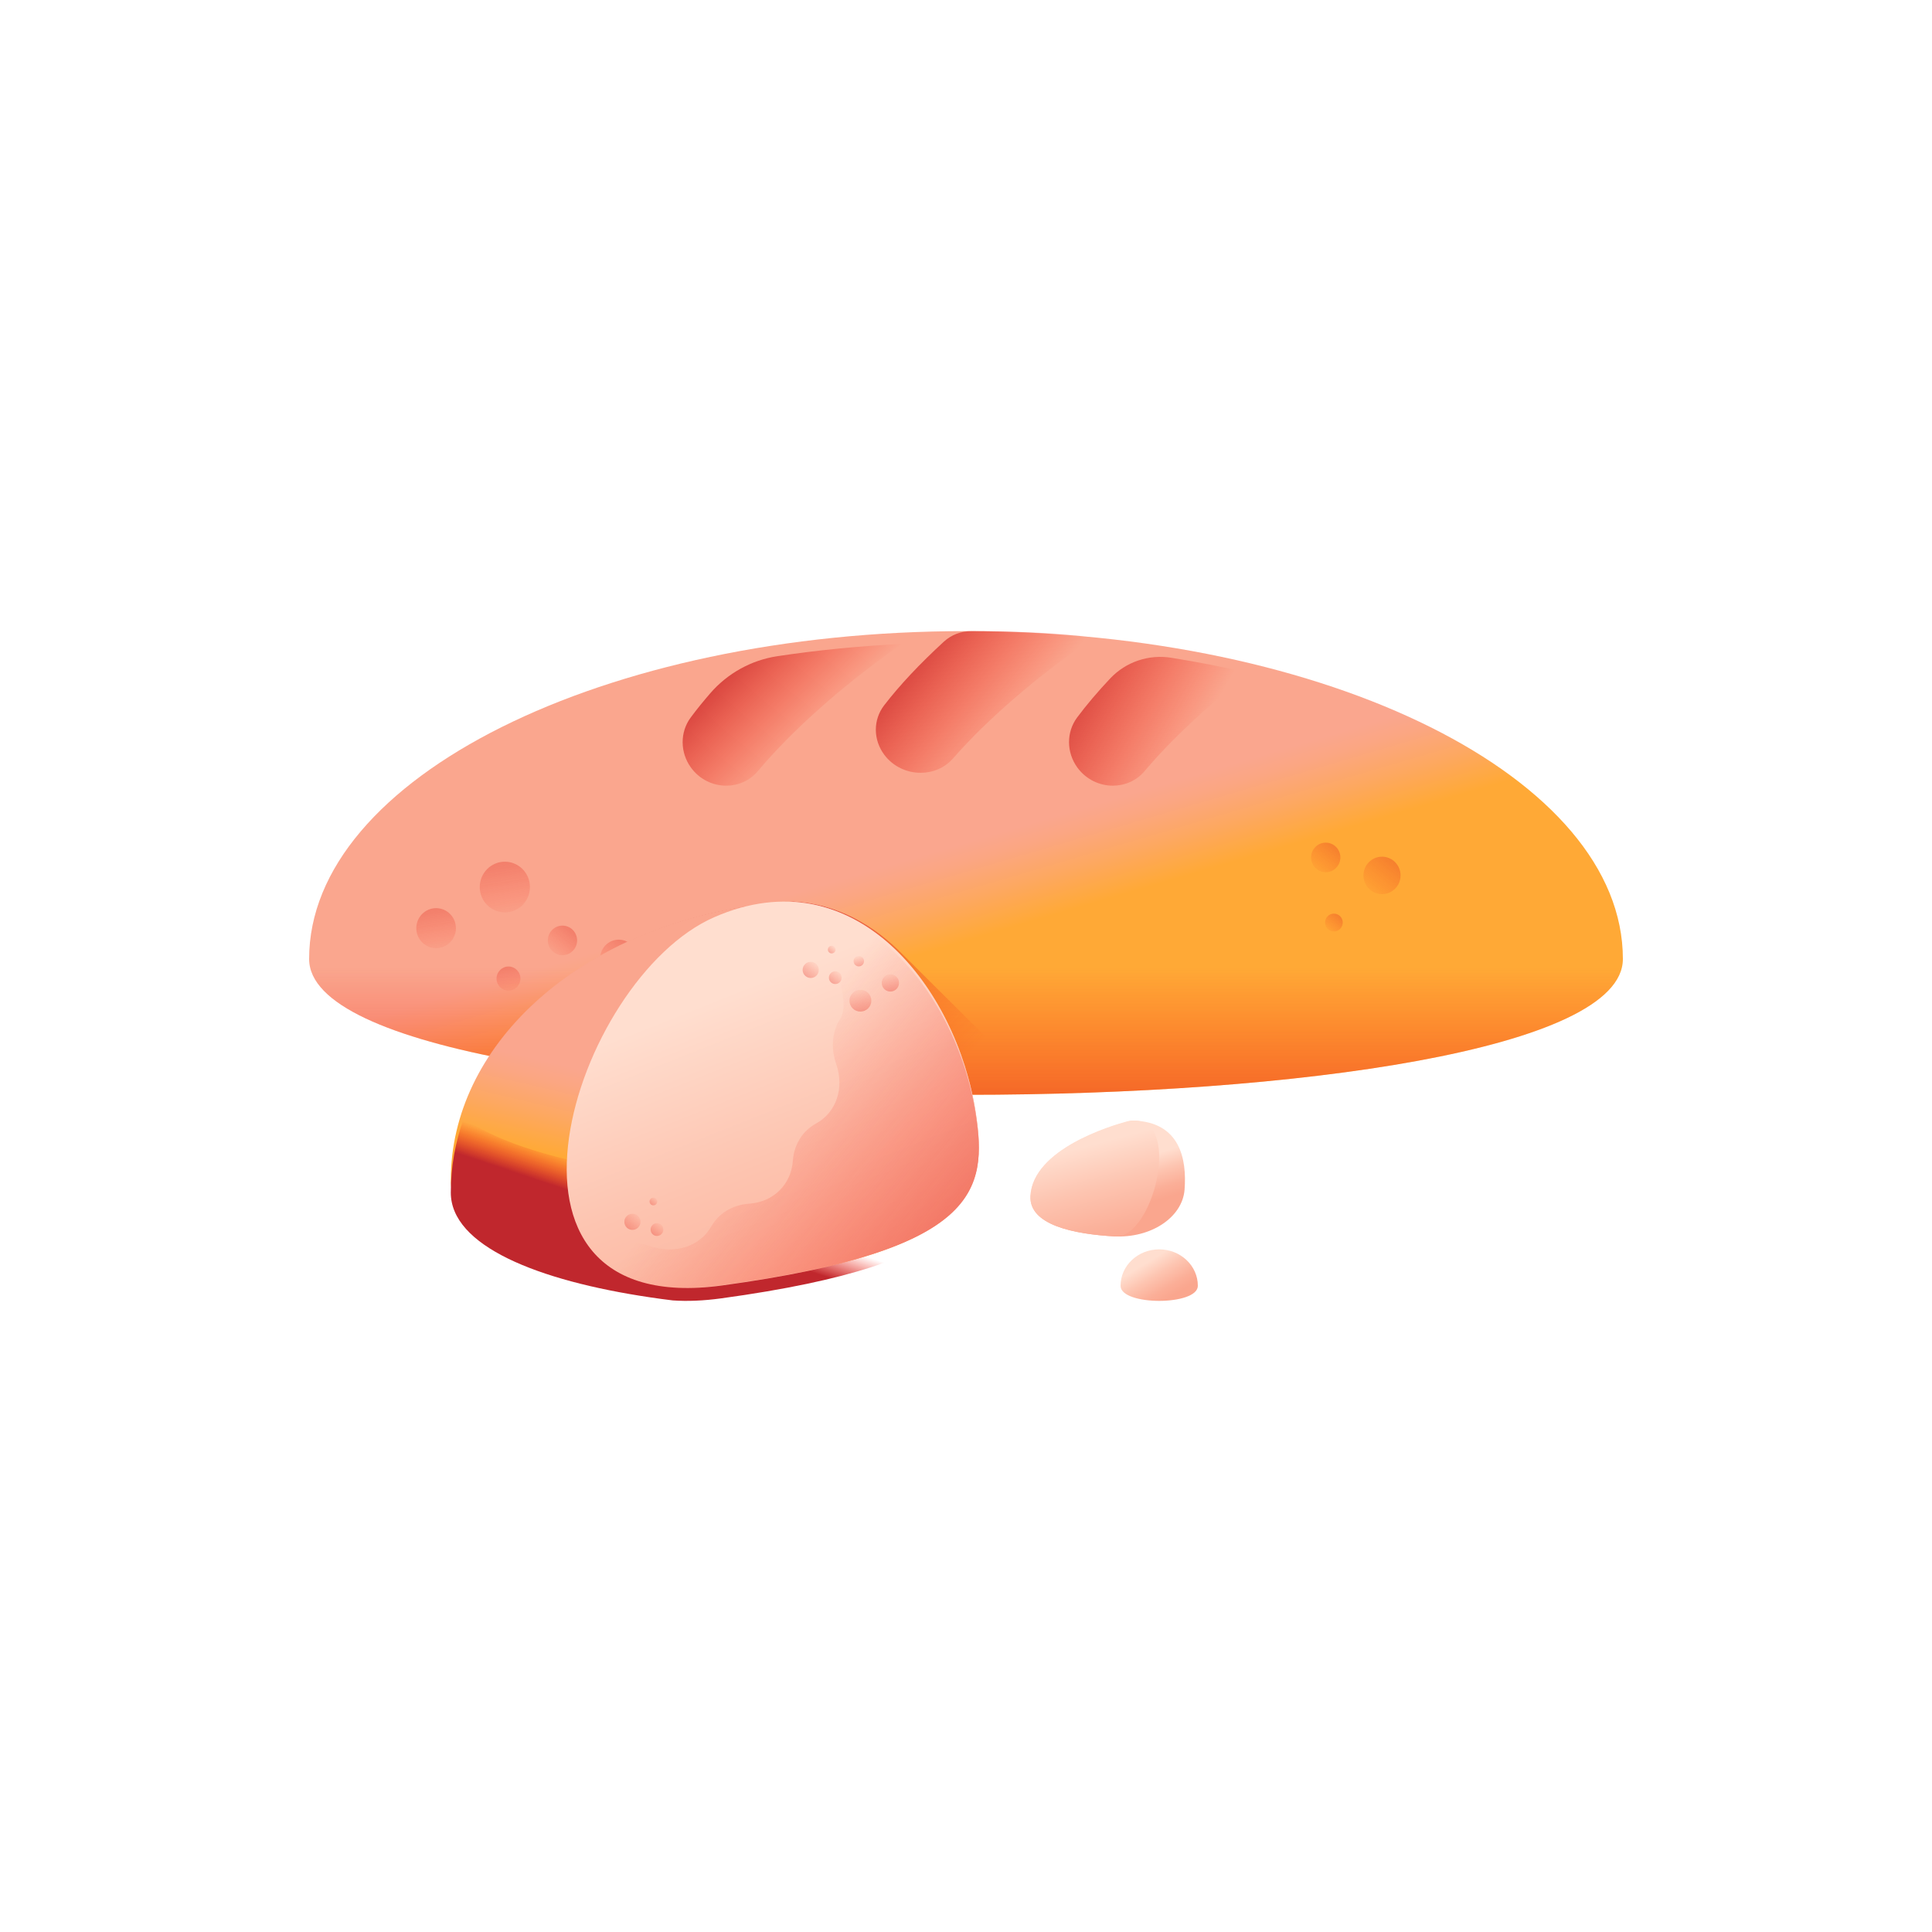 <?xml version="1.0" encoding="UTF-8"?>
<svg width="150px" height="150px" viewBox="0 0 150 150" version="1.1" xmlns="http://www.w3.org/2000/svg" xmlns:xlink="http://www.w3.org/1999/xlink">
    <!-- Generator: Sketch 64 (93537) - https://sketch.com -->
    <title>french</title>
    <desc>Created with Sketch.</desc>
    <defs>
        <linearGradient x1="44.781%" y1="45.455%" x2="54.127%" y2="57.802%" id="linearGradient-1">
            <stop stop-color="#FAA68E" offset="0%"></stop>
            <stop stop-color="#FBA682" offset="20.61%"></stop>
            <stop stop-color="#FDA861" offset="58.08%"></stop>
            <stop stop-color="#FFA936" offset="100%"></stop>
        </linearGradient>
        <linearGradient x1="50%" y1="37.799%" x2="50%" y2="129.151%" id="linearGradient-2">
            <stop stop-color="#F82814" stop-opacity="0" offset="0%"></stop>
            <stop stop-color="#F42816" stop-opacity="0.274" offset="27.43%"></stop>
            <stop stop-color="#E9281B" stop-opacity="0.536" offset="53.6%"></stop>
            <stop stop-color="#D62723" stop-opacity="0.792" offset="79.18%"></stop>
            <stop stop-color="#C0272D" offset="100%"></stop>
        </linearGradient>
        <linearGradient x1="66.064%" y1="56.126%" x2="2.734%" y2="17.493%" id="linearGradient-3">
            <stop stop-color="#F82814" stop-opacity="0" offset="0%"></stop>
            <stop stop-color="#E0281F" stop-opacity="0.47" offset="47.03%"></stop>
            <stop stop-color="#C0272D" offset="100%"></stop>
        </linearGradient>
        <linearGradient x1="68.356%" y1="57.084%" x2="-2.542%" y2="19.641%" id="linearGradient-4">
            <stop stop-color="#F82814" stop-opacity="0" offset="0%"></stop>
            <stop stop-color="#E0281F" stop-opacity="0.47" offset="47.03%"></stop>
            <stop stop-color="#C0272D" offset="100%"></stop>
        </linearGradient>
        <linearGradient x1="72.734%" y1="58.967%" x2="-16.136%" y2="22.063%" id="linearGradient-5">
            <stop stop-color="#F82814" stop-opacity="0" offset="0%"></stop>
            <stop stop-color="#E0281F" stop-opacity="0.47" offset="47.03%"></stop>
            <stop stop-color="#C0272D" offset="100%"></stop>
        </linearGradient>
        <linearGradient x1="53.086%" y1="125.94%" x2="17.078%" y2="-107.853%" id="linearGradient-6">
            <stop stop-color="#F82814" stop-opacity="0" offset="0%"></stop>
            <stop stop-color="#F12817" stop-opacity="0.245" offset="24.54%"></stop>
            <stop stop-color="#DD2820" stop-opacity="0.605" offset="60.52%"></stop>
            <stop stop-color="#C0272D" offset="100%"></stop>
        </linearGradient>
        <linearGradient x1="50.779%" y1="126.056%" x2="14.774%" y2="-107.734%" id="linearGradient-7">
            <stop stop-color="#F82814" stop-opacity="0" offset="0%"></stop>
            <stop stop-color="#F12817" stop-opacity="0.245" offset="24.54%"></stop>
            <stop stop-color="#DD2820" stop-opacity="0.605" offset="60.52%"></stop>
            <stop stop-color="#C0272D" offset="100%"></stop>
        </linearGradient>
        <linearGradient x1="43.571%" y1="126.774%" x2="7.557%" y2="-107.047%" id="linearGradient-8">
            <stop stop-color="#F82814" stop-opacity="0" offset="0%"></stop>
            <stop stop-color="#F12817" stop-opacity="0.245" offset="24.54%"></stop>
            <stop stop-color="#DD2820" stop-opacity="0.605" offset="60.52%"></stop>
            <stop stop-color="#C0272D" offset="100%"></stop>
        </linearGradient>
        <linearGradient x1="-2.018%" y1="104.083%" x2="144.674%" y2="-79.177%" id="linearGradient-9">
            <stop stop-color="#F82814" stop-opacity="0" offset="0%"></stop>
            <stop stop-color="#F12817" stop-opacity="0.245" offset="24.54%"></stop>
            <stop stop-color="#DD2820" stop-opacity="0.605" offset="60.52%"></stop>
            <stop stop-color="#C0272D" offset="100%"></stop>
        </linearGradient>
        <linearGradient x1="-3.282%" y1="102.747%" x2="143.431%" y2="-80.508%" id="linearGradient-10">
            <stop stop-color="#F82814" stop-opacity="0" offset="0%"></stop>
            <stop stop-color="#F12817" stop-opacity="0.245" offset="24.54%"></stop>
            <stop stop-color="#DD2820" stop-opacity="0.605" offset="60.52%"></stop>
            <stop stop-color="#C0272D" offset="100%"></stop>
        </linearGradient>
        <linearGradient x1="-7.392%" y1="98.614%" x2="139.333%" y2="-84.638%" id="linearGradient-11">
            <stop stop-color="#F82814" stop-opacity="0" offset="0%"></stop>
            <stop stop-color="#F12817" stop-opacity="0.245" offset="24.54%"></stop>
            <stop stop-color="#DD2820" stop-opacity="0.605" offset="60.52%"></stop>
            <stop stop-color="#C0272D" offset="100%"></stop>
        </linearGradient>
        <linearGradient x1="-2.259%" y1="104.668%" x2="144.469%" y2="-78.594%" id="linearGradient-12">
            <stop stop-color="#F82814" stop-opacity="0" offset="0%"></stop>
            <stop stop-color="#F12817" stop-opacity="0.245" offset="24.54%"></stop>
            <stop stop-color="#DD2820" stop-opacity="0.605" offset="60.52%"></stop>
            <stop stop-color="#C0272D" offset="100%"></stop>
        </linearGradient>
        <linearGradient x1="-3.556%" y1="103.478%" x2="143.156%" y2="-79.767%" id="linearGradient-13">
            <stop stop-color="#F82814" stop-opacity="0" offset="0%"></stop>
            <stop stop-color="#F12817" stop-opacity="0.245" offset="24.54%"></stop>
            <stop stop-color="#DD2820" stop-opacity="0.605" offset="60.52%"></stop>
            <stop stop-color="#C0272D" offset="100%"></stop>
        </linearGradient>
        <linearGradient x1="-7.887%" y1="99.85%" x2="138.841%" y2="-83.41%" id="linearGradient-14">
            <stop stop-color="#F82814" stop-opacity="0" offset="0%"></stop>
            <stop stop-color="#F12817" stop-opacity="0.245" offset="24.54%"></stop>
            <stop stop-color="#DD2820" stop-opacity="0.605" offset="60.52%"></stop>
            <stop stop-color="#C0272D" offset="100%"></stop>
        </linearGradient>
        <linearGradient x1="89.419%" y1="68.498%" x2="21.395%" y2="44.952%" id="linearGradient-15">
            <stop stop-color="#F82814" stop-opacity="0" offset="0%"></stop>
            <stop stop-color="#E6281C" stop-opacity="0.381" offset="38.05%"></stop>
            <stop stop-color="#C0272D" offset="100%"></stop>
        </linearGradient>
        <linearGradient x1="52.066%" y1="52.411%" x2="44.974%" y2="74.011%" id="linearGradient-16">
            <stop stop-color="#FAA68E" offset="0%"></stop>
            <stop stop-color="#FBA682" offset="20.61%"></stop>
            <stop stop-color="#FDA861" offset="58.08%"></stop>
            <stop stop-color="#FFA936" offset="100%"></stop>
        </linearGradient>
        <linearGradient x1="44.009%" y1="57.116%" x2="37.407%" y2="66.102%" id="linearGradient-17">
            <stop stop-color="#F82814" stop-opacity="0" offset="0%"></stop>
            <stop stop-color="#E6281C" stop-opacity="0.381" offset="38.05%"></stop>
            <stop stop-color="#C0272D" offset="100%"></stop>
        </linearGradient>
        <linearGradient x1="42.472%" y1="33.161%" x2="80.368%" y2="117.882%" id="linearGradient-18">
            <stop stop-color="#FFDECF" offset="0%"></stop>
            <stop stop-color="#FDC4B0" offset="37.91%"></stop>
            <stop stop-color="#FBAE97" offset="76.55%"></stop>
            <stop stop-color="#FAA68E" offset="100%"></stop>
        </linearGradient>
        <linearGradient x1="38.105%" y1="48.385%" x2="153.147%" y2="131.648%" id="linearGradient-19">
            <stop stop-color="#F82814" stop-opacity="0" offset="0%"></stop>
            <stop stop-color="#F12817" stop-opacity="0.245" offset="24.54%"></stop>
            <stop stop-color="#DD2820" stop-opacity="0.605" offset="60.52%"></stop>
            <stop stop-color="#C0272D" offset="100%"></stop>
        </linearGradient>
        <linearGradient x1="59.324%" y1="-22.201%" x2="96.053%" y2="211.058%" id="linearGradient-20">
            <stop stop-color="#F82814" stop-opacity="0" offset="0%"></stop>
            <stop stop-color="#F12817" stop-opacity="0.245" offset="24.54%"></stop>
            <stop stop-color="#DD2820" stop-opacity="0.605" offset="60.52%"></stop>
            <stop stop-color="#C0272D" offset="100%"></stop>
        </linearGradient>
        <linearGradient x1="65.008%" y1="-21.366%" x2="101.754%" y2="211.953%" id="linearGradient-21">
            <stop stop-color="#F82814" stop-opacity="0" offset="0%"></stop>
            <stop stop-color="#F12817" stop-opacity="0.245" offset="24.54%"></stop>
            <stop stop-color="#DD2820" stop-opacity="0.605" offset="60.52%"></stop>
            <stop stop-color="#C0272D" offset="100%"></stop>
        </linearGradient>
        <linearGradient x1="82.802%" y1="-19.046%" x2="119.533%" y2="214.254%" id="linearGradient-22">
            <stop stop-color="#F82814" stop-opacity="0" offset="0%"></stop>
            <stop stop-color="#F12817" stop-opacity="0.245" offset="24.54%"></stop>
            <stop stop-color="#DD2820" stop-opacity="0.605" offset="60.52%"></stop>
            <stop stop-color="#C0272D" offset="100%"></stop>
        </linearGradient>
        <linearGradient x1="108.63%" y1="6.53%" x2="-41.05%" y2="189.438%" id="linearGradient-23">
            <stop stop-color="#F82814" stop-opacity="0" offset="0%"></stop>
            <stop stop-color="#F12817" stop-opacity="0.245" offset="24.54%"></stop>
            <stop stop-color="#DD2820" stop-opacity="0.605" offset="60.52%"></stop>
            <stop stop-color="#C0272D" offset="100%"></stop>
        </linearGradient>
        <linearGradient x1="111.403%" y1="10.677%" x2="-38.298%" y2="193.636%" id="linearGradient-24">
            <stop stop-color="#F82814" stop-opacity="0" offset="0%"></stop>
            <stop stop-color="#F12817" stop-opacity="0.245" offset="24.54%"></stop>
            <stop stop-color="#DD2820" stop-opacity="0.605" offset="60.52%"></stop>
            <stop stop-color="#C0272D" offset="100%"></stop>
        </linearGradient>
        <linearGradient x1="120.259%" y1="23.606%" x2="-29.455%" y2="206.541%" id="linearGradient-25">
            <stop stop-color="#F82814" stop-opacity="0" offset="0%"></stop>
            <stop stop-color="#F12817" stop-opacity="0.245" offset="24.54%"></stop>
            <stop stop-color="#DD2820" stop-opacity="0.605" offset="60.52%"></stop>
            <stop stop-color="#C0272D" offset="100%"></stop>
        </linearGradient>
        <linearGradient x1="108.39%" y1="6.004%" x2="-41.31%" y2="188.986%" id="linearGradient-26">
            <stop stop-color="#F82814" stop-opacity="0" offset="0%"></stop>
            <stop stop-color="#F12817" stop-opacity="0.245" offset="24.54%"></stop>
            <stop stop-color="#DD2820" stop-opacity="0.605" offset="60.52%"></stop>
            <stop stop-color="#C0272D" offset="100%"></stop>
        </linearGradient>
        <linearGradient x1="111.057%" y1="10.011%" x2="-38.636%" y2="193.003%" id="linearGradient-27">
            <stop stop-color="#F82814" stop-opacity="0" offset="0%"></stop>
            <stop stop-color="#F12817" stop-opacity="0.245" offset="24.54%"></stop>
            <stop stop-color="#DD2820" stop-opacity="0.605" offset="60.52%"></stop>
            <stop stop-color="#C0272D" offset="100%"></stop>
        </linearGradient>
        <linearGradient x1="119.695%" y1="22.544%" x2="-30.031%" y2="205.299%" id="linearGradient-28">
            <stop stop-color="#F82814" stop-opacity="0" offset="0%"></stop>
            <stop stop-color="#F12817" stop-opacity="0.245" offset="24.54%"></stop>
            <stop stop-color="#DD2820" stop-opacity="0.605" offset="60.52%"></stop>
            <stop stop-color="#C0272D" offset="100%"></stop>
        </linearGradient>
        <linearGradient x1="45.824%" y1="41.929%" x2="59.747%" y2="76.476%" id="linearGradient-29">
            <stop stop-color="#FFDECF" offset="0%"></stop>
            <stop stop-color="#FDC4B0" offset="37.91%"></stop>
            <stop stop-color="#FBAE97" offset="76.55%"></stop>
            <stop stop-color="#FAA68E" offset="100%"></stop>
        </linearGradient>
        <linearGradient x1="40.936%" y1="20.576%" x2="72.124%" y2="110.793%" id="linearGradient-30">
            <stop stop-color="#FFDECF" offset="0%"></stop>
            <stop stop-color="#FDC4B0" offset="37.91%"></stop>
            <stop stop-color="#FBAE97" offset="76.55%"></stop>
            <stop stop-color="#FAA68E" offset="100%"></stop>
        </linearGradient>
        <linearGradient x1="27.326%" y1="28.839%" x2="69.757%" y2="80.037%" id="linearGradient-31">
            <stop stop-color="#FFDECF" offset="0%"></stop>
            <stop stop-color="#FDC4B0" offset="37.91%"></stop>
            <stop stop-color="#FBAE97" offset="76.55%"></stop>
            <stop stop-color="#FAA68E" offset="100%"></stop>
        </linearGradient>
    </defs>
    <g id="french" stroke="none" stroke-width="1" fill="none" fill-rule="evenodd">
        <g id="017-bread-copy" transform="translate(24, 49)" fill-rule="nonzero">
            <path d="M102,25.456 C102,39.515 0,39.515 0,25.456 C0,11.397 22.833,0 51,0 C79.167,0 102,11.397 102,25.456 Z" id="Path" fill="url(#linearGradient-1)"></path>
            <path d="M0,25.456 C0,39.515 102,39.515 102,25.456 C102,22.862 101.22,20.358 99.775,18 L2.225,18 C0.78,20.358 0,22.862 0,25.456 Z" id="Path" fill="url(#linearGradient-2)"></path>
            <path d="M46,1 C45.861,1.099 45.72,1.198 45.58,1.296 C41.109,4.466 37.379,7.851 34.84,10.867 C34.199,11.628 33.296,12 32.385,12 C31.356,12 30.318,11.524 29.642,10.59 C28.794,9.415 28.784,7.845 29.626,6.708 C30.082,6.093 30.596,5.457 31.162,4.806 C32.495,3.276 34.331,2.252 36.349,1.948 C39.448,1.48 42.676,1.158 46,1 Z" id="Path" fill="url(#linearGradient-3)"></path>
            <path d="M61,0.431 C56.424,3.561 52.603,6.901 50,9.879 C49.343,10.632 48.415,11 47.479,11 C46.42,11 45.353,10.529 44.66,9.605 C43.787,8.442 43.779,6.887 44.644,5.763 C45.835,4.215 47.41,2.533 49.294,0.808 C49.861,0.289 50.618,0 51.404,0 L51.416,0 C54.692,0 57.896,0.148 61,0.431 Z" id="Path" fill="url(#linearGradient-4)"></path>
            <path d="M73,3.26 C69.686,5.833 66.898,8.466 64.869,10.867 C64.224,11.628 63.317,12 62.401,12 C61.368,12 60.325,11.523 59.645,10.59 C58.792,9.413 58.783,7.842 59.629,6.705 C60.349,5.738 61.212,4.719 62.201,3.67 C63.407,2.392 65.184,1.788 66.931,2.067 C69.017,2.4 71.043,2.8 73,3.26 Z" id="Path" fill="url(#linearGradient-5)"></path>
            <g id="Group" opacity="0.6" transform="translate(8, 16)">
                <g transform="translate(0, 1.556)" id="Path">
                    <path d="M7.196,4.282 C8.272,4.282 9.144,3.402 9.144,2.315 C9.144,1.228 8.272,0.347 7.196,0.347 C6.12,0.347 5.248,1.228 5.248,2.315 C5.248,3.402 6.12,4.282 7.196,4.282 Z" fill="url(#linearGradient-6)"></path>
                    <path d="M1.86,7.06 C2.709,7.06 3.398,6.364 3.398,5.507 C3.398,4.649 2.709,3.953 1.86,3.953 C1.011,3.953 0.322,4.649 0.322,5.507 C0.322,6.364 1.011,7.06 1.86,7.06 Z" fill="url(#linearGradient-7)"></path>
                    <path d="M7.48,10.357 C7.992,10.357 8.407,9.938 8.407,9.42 C8.407,8.903 7.992,8.484 7.48,8.484 C6.968,8.484 6.553,8.903 6.553,9.42 C6.553,9.938 6.968,10.357 7.48,10.357 Z" fill="url(#linearGradient-8)"></path>
                </g>
                <g transform="translate(10.267, 6.741)" id="Path">
                    <path d="M5.771,4.122 C6.566,4.122 7.21,3.471 7.21,2.668 C7.21,1.865 6.566,1.214 5.771,1.214 C4.976,1.214 4.332,1.865 4.332,2.668 C4.332,3.471 4.976,4.122 5.771,4.122 Z" fill="url(#linearGradient-9)"></path>
                    <path d="M1.402,2.42 C2.03,2.42 2.539,1.906 2.539,1.272 C2.539,0.638 2.03,0.124 1.402,0.124 C0.775,0.124 0.266,0.638 0.266,1.272 C0.266,1.906 0.775,2.42 1.402,2.42 Z" fill="url(#linearGradient-10)"></path>
                    <path d="M2.037,7.018 C2.415,7.018 2.722,6.708 2.722,6.326 C2.722,5.944 2.415,5.634 2.037,5.634 C1.659,5.634 1.352,5.944 1.352,6.326 C1.352,6.708 1.659,7.018 2.037,7.018 Z" fill="url(#linearGradient-11)"></path>
                </g>
                <g transform="translate(69.3, 0)" id="Path">
                    <path d="M5.998,4.421 C6.793,4.421 7.438,3.77 7.438,2.967 C7.438,2.164 6.793,1.513 5.998,1.513 C5.204,1.513 4.559,2.164 4.559,2.967 C4.559,3.77 5.204,4.421 5.998,4.421 Z" fill="url(#linearGradient-12)"></path>
                    <path d="M1.63,2.719 C2.257,2.719 2.766,2.205 2.766,1.571 C2.766,0.937 2.257,0.424 1.63,0.424 C1.002,0.424 0.493,0.937 0.493,1.571 C0.493,2.205 1.002,2.719 1.63,2.719 Z" fill="url(#linearGradient-13)"></path>
                    <path d="M2.264,7.318 C2.643,7.318 2.95,7.008 2.95,6.626 C2.95,6.244 2.643,5.934 2.264,5.934 C1.886,5.934 1.58,6.244 1.58,6.626 C1.58,7.008 1.886,7.318 2.264,7.318 Z" fill="url(#linearGradient-14)"></path>
                </g>
            </g>
            <path d="M57,35.933 L46.171,25.187 C43.851,22.786 40.944,21.172 37.588,21 C36.288,21.074 35.012,21.212 33.768,21.413 C25.071,22.807 17.83,27.174 14,33.038 C25.246,35.31 41.5,36.275 57,35.933 Z" id="Path" fill="url(#linearGradient-15)"></path>
            <path d="M32.005,50.804 C30.613,50.994 29.36,51.042 28.235,50.964 C27.647,50.894 27.068,50.816 26.498,50.73 C17.691,49.438 11,46.739 11,42.64 C11,32.209 20.699,23.497 33.627,21.414 C34.866,21.212 36.137,21.074 37.433,21 C45.201,21.4 50.561,29.599 51.754,37.371 C52.668,43.336 52.019,48.075 32.005,50.804 Z" id="Path" fill="url(#linearGradient-16)"></path>
            <path d="M51.754,38.288 C51.483,36.515 50.998,34.72 50.32,33 C49.473,36.899 45.235,40.017 30.501,42.038 C29.109,42.229 27.856,42.277 26.731,42.199 C26.143,42.128 25.564,42.05 24.994,41.963 C19.443,41.144 14.735,39.761 12.01,37.819 C11.352,39.657 11,41.592 11,43.589 C11,47.713 17.691,50.428 26.498,51.729 C27.068,51.815 27.647,51.893 28.235,51.964 C29.36,52.042 30.613,51.994 32.005,51.803 C52.019,49.058 52.668,44.29 51.754,38.288 Z" id="Path" fill="url(#linearGradient-17)"></path>
            <path d="M51.754,37.378 C50.277,27.731 42.395,17.429 31.461,22.208 C20.527,26.986 12.109,53.531 32.064,50.804 C52.019,48.077 52.667,43.34 51.754,37.378 Z" id="Path" fill="url(#linearGradient-18)"></path>
            <path d="M51.752,37.494 C50.863,31.791 47.674,25.857 42.904,23 C42.776,23.298 42.569,23.551 42.303,23.738 C42.295,23.744 42.285,23.75 42.274,23.756 C41.2,24.326 40.69,25.532 41.089,26.811 C41.468,28.025 41.7,29.368 41.235,30.097 L41.228,30.109 C40.61,31.077 40.492,32.33 40.904,33.549 L40.929,33.625 C41.56,35.492 40.931,37.354 39.377,38.219 L39.343,38.238 C38.309,38.814 37.658,39.851 37.56,41.078 L37.555,41.149 C37.41,42.976 36.051,44.31 34.191,44.452 L34.119,44.458 C32.87,44.554 31.814,45.193 31.228,46.209 L31.209,46.242 C30.328,47.769 28.432,48.387 26.531,47.767 L26.454,47.742 C25.213,47.337 23.938,47.453 22.952,48.06 L22.939,48.068 C22.646,48.248 22.33,48.383 22,48.475 C23.901,50.443 27.072,51.45 31.874,50.806 C52.019,48.102 52.673,43.406 51.752,37.494 Z" id="Path" fill="url(#linearGradient-19)"></path>
            <g id="Group" opacity="0.6" transform="translate(24, 24)">
                <g transform="translate(17.907, 1.022)" id="Path">
                    <path d="M0.895,4.518 C1.364,4.518 1.744,4.138 1.744,3.669 C1.744,3.201 1.364,2.821 0.895,2.821 C0.425,2.821 0.045,3.201 0.045,3.669 C0.045,4.138 0.425,4.518 0.895,4.518 Z" fill="url(#linearGradient-20)"></path>
                    <path d="M3.222,2.962 C3.592,2.962 3.892,2.662 3.892,2.292 C3.892,1.922 3.592,1.622 3.222,1.622 C2.851,1.622 2.551,1.922 2.551,2.292 C2.551,2.662 2.851,2.962 3.222,2.962 Z" fill="url(#linearGradient-21)"></path>
                    <path d="M0.771,1.008 C0.994,1.008 1.175,0.827 1.175,0.604 C1.175,0.381 0.994,0.2 0.771,0.2 C0.547,0.2 0.366,0.381 0.366,0.604 C0.366,0.827 0.547,1.008 0.771,1.008 Z" fill="url(#linearGradient-22)"></path>
                </g>
                <g transform="translate(13.814, 0)" id="Path">
                    <path d="M1.131,2.93 C1.478,2.93 1.759,2.65 1.759,2.303 C1.759,1.957 1.478,1.676 1.131,1.676 C0.784,1.676 0.503,1.957 0.503,2.303 C0.503,2.65 0.784,2.93 1.131,2.93 Z" fill="url(#linearGradient-23)"></path>
                    <path d="M3.037,3.4 C3.31,3.4 3.532,3.179 3.532,2.905 C3.532,2.632 3.31,2.41 3.037,2.41 C2.763,2.41 2.541,2.632 2.541,2.905 C2.541,3.179 2.763,3.4 3.037,3.4 Z" fill="url(#linearGradient-24)"></path>
                    <path d="M2.76,1.023 C2.925,1.023 3.058,0.89 3.058,0.725 C3.058,0.56 2.925,0.426 2.76,0.426 C2.595,0.426 2.461,0.56 2.461,0.725 C2.461,0.89 2.595,1.023 2.76,1.023 Z" fill="url(#linearGradient-25)"></path>
                </g>
                <g transform="translate(0, 19.933)" id="Path">
                    <path d="M1.102,2.556 C1.448,2.556 1.729,2.275 1.729,1.928 C1.729,1.582 1.448,1.301 1.102,1.301 C0.755,1.301 0.474,1.582 0.474,1.928 C0.474,2.275 0.755,2.556 1.102,2.556 Z" fill="url(#linearGradient-26)"></path>
                    <path d="M3.007,3.026 C3.281,3.026 3.503,2.804 3.503,2.531 C3.503,2.257 3.281,2.035 3.007,2.035 C2.734,2.035 2.512,2.257 2.512,2.531 C2.512,2.804 2.734,3.026 3.007,3.026 Z" fill="url(#linearGradient-27)"></path>
                    <path d="M2.73,0.649 C2.895,0.649 3.029,0.515 3.029,0.35 C3.029,0.186 2.895,0.052 2.73,0.052 C2.565,0.052 2.432,0.186 2.432,0.35 C2.432,0.515 2.565,0.649 2.73,0.649 Z" fill="url(#linearGradient-28)"></path>
                </g>
            </g>
            <path d="M64.029,38.001 C63.862,37.995 63.695,38.013 63.532,38.057 C62.255,38.399 56.196,40.214 56.003,43.849 C55.882,46.113 59.377,46.813 62.496,46.989 C65.344,47.15 67.801,45.525 67.968,43.375 C68.157,40.942 67.593,38.132 64.029,38.001 Z" id="Path" fill="url(#linearGradient-29)"></path>
            <path d="M64.142,38.001 C63.972,37.995 63.802,38.013 63.637,38.057 C62.343,38.4 56.198,40.216 56.003,43.855 C55.881,46.121 59.424,46.821 62.587,46.998 C65.475,47.159 67.755,38.132 64.142,38.001 Z" id="Path" fill="url(#linearGradient-30)"></path>
            <path d="M69,50.829 C69,52.39 63,52.39 63,50.829 C63,49.266 64.344,48 66,48 C67.657,48 69,49.266 69,50.829 Z" id="Path" fill="url(#linearGradient-31)"></path>
        </g>
    </g>
</svg>